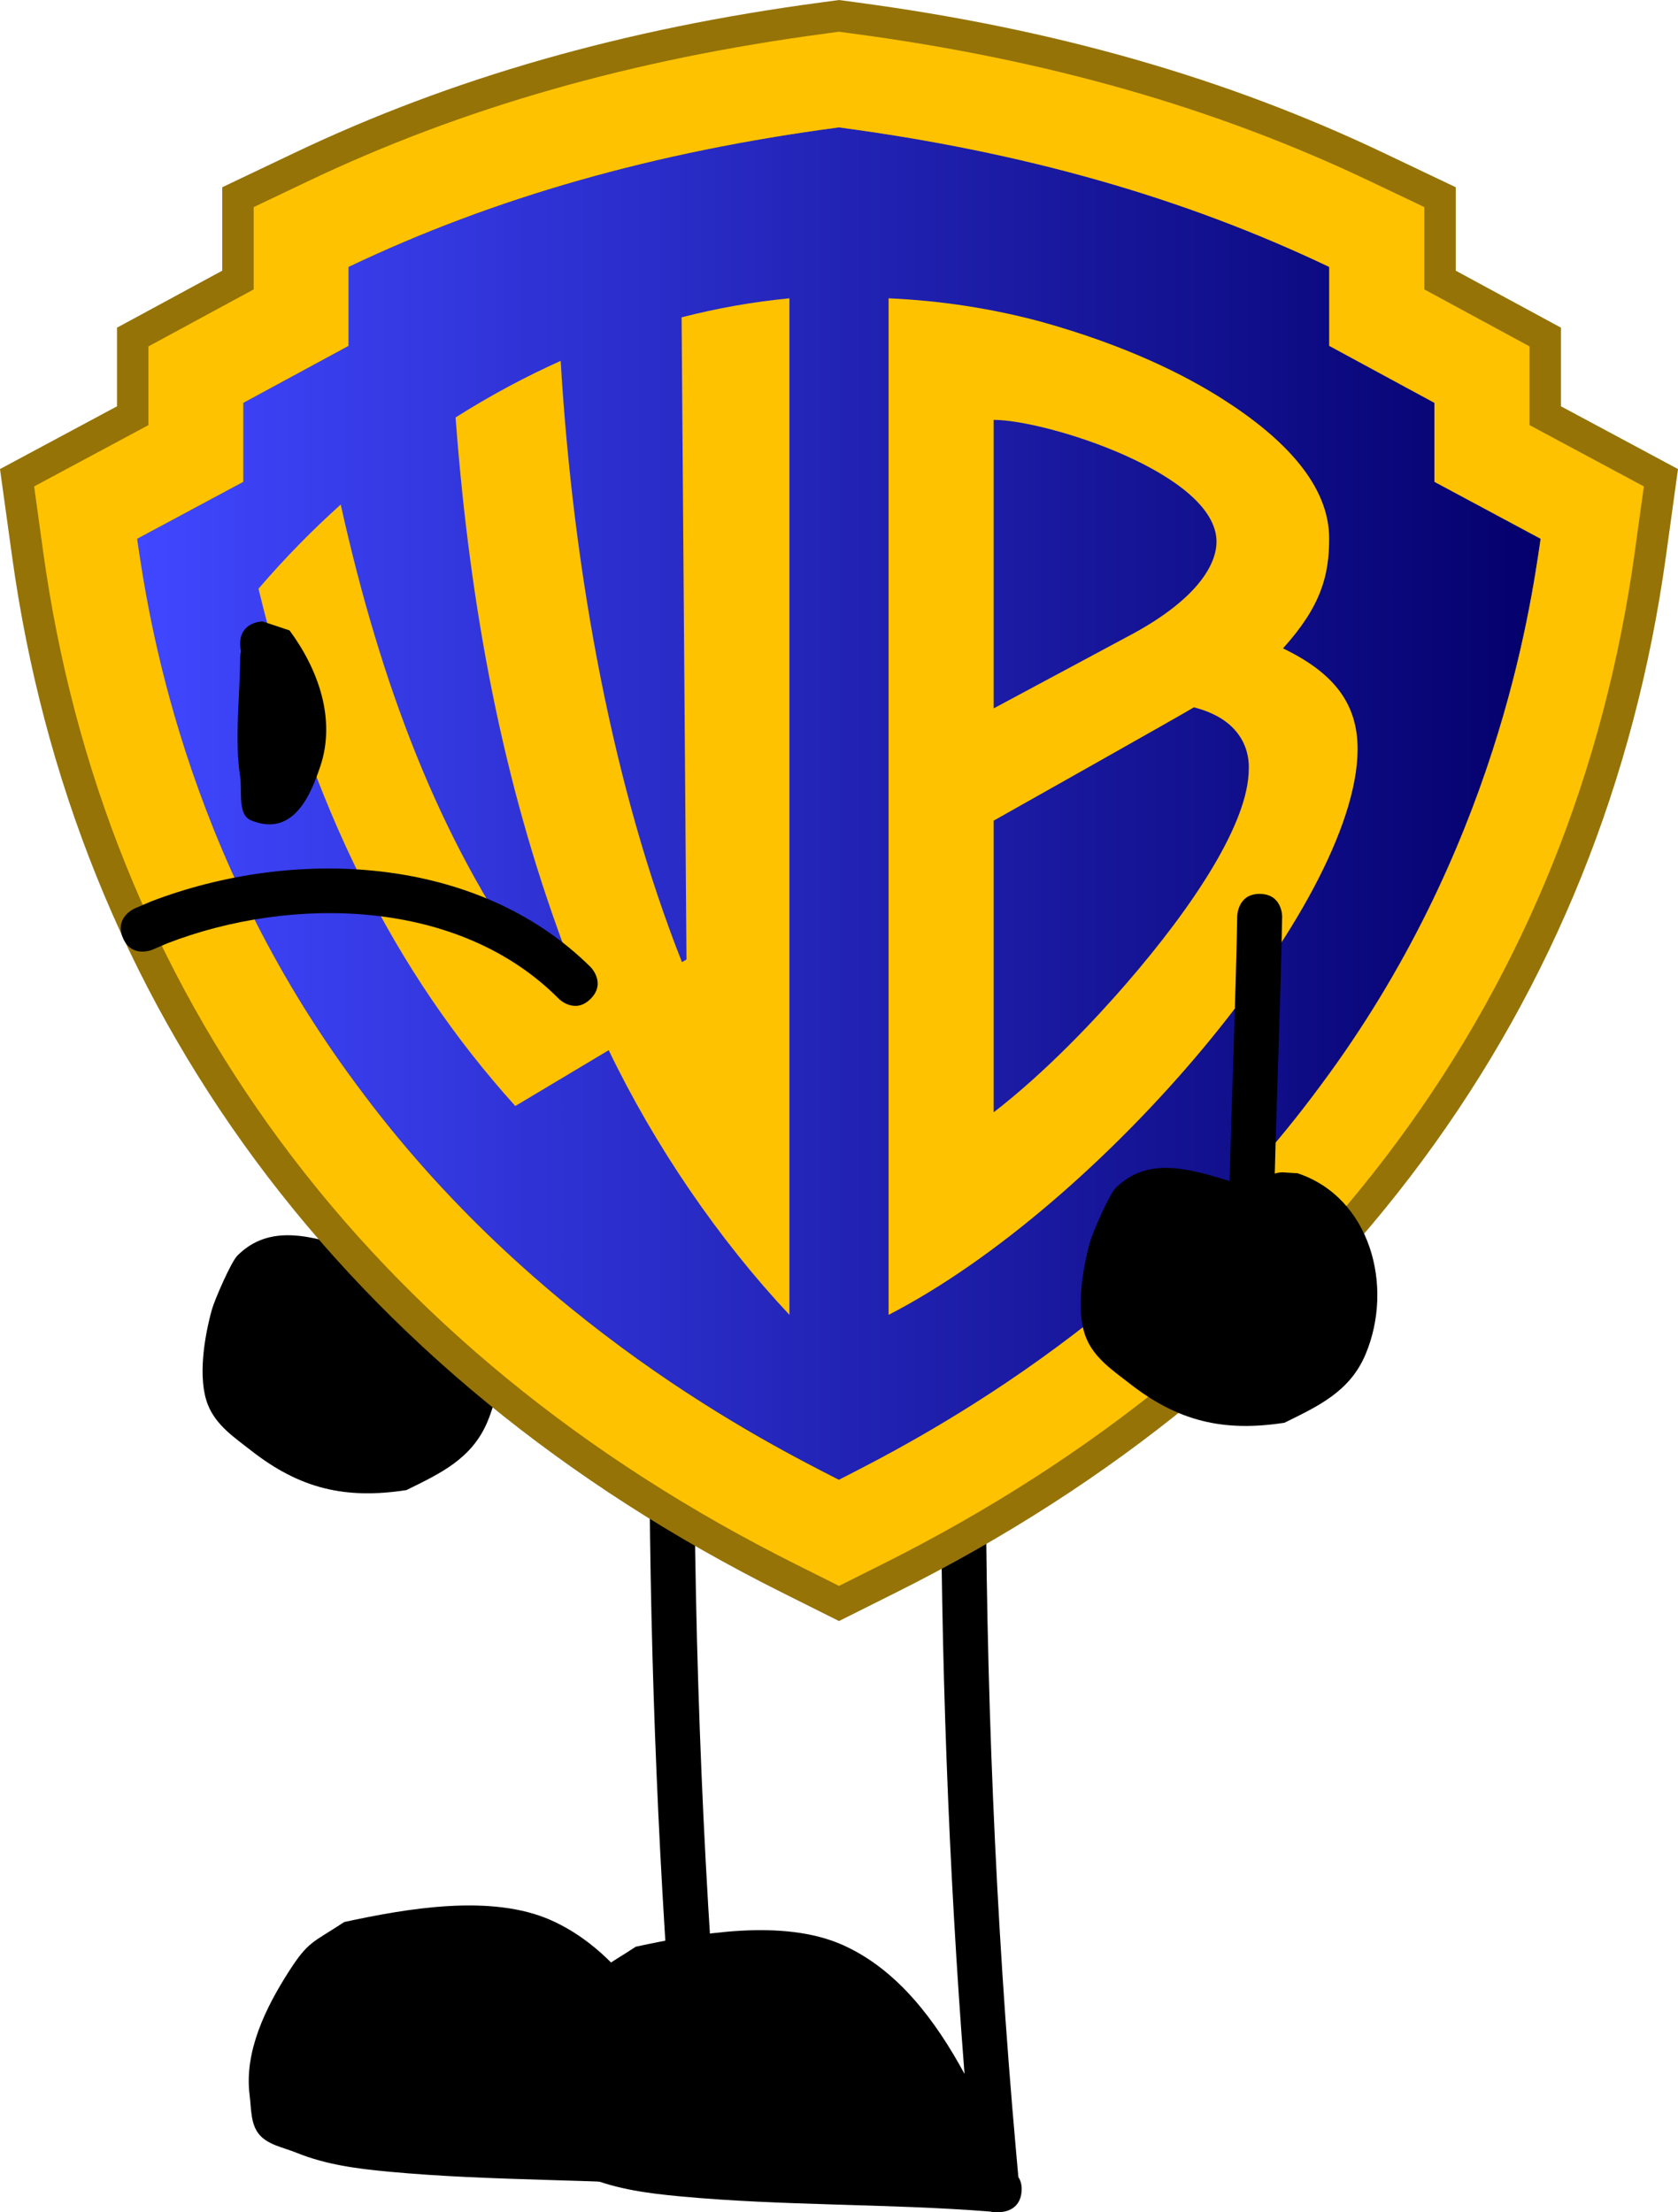 <svg version="1.1" xmlns="http://www.w3.org/2000/svg" xmlns:xlink="http://www.w3.org/1999/xlink" width="186.801" height="246.305" viewBox="0,0,186.801,246.305"><defs><linearGradient x1="161.86" y1="179.422" x2="318.112" y2="179.422" gradientUnits="userSpaceOnUse" id="color-1"><stop offset="0" stop-color="#4047ff"/><stop offset="1" stop-color="#04006c"/></linearGradient></defs><g transform="translate(-146.6,-89.949)"><g data-paper-data="{&quot;isPaintingLayer&quot;:true}" fill-rule="nonzero" stroke-linecap="butt" stroke-linejoin="miter" stroke-miterlimit="10" stroke-dasharray="" stroke-dashoffset="0" style="mix-blend-mode: normal"><path d="M191.583,227.972l1.718,0.105c8.072,2.684 10.756,12.529 7.579,20.132c-1.745,4.174 -5.254,5.779 -9.039,7.645c-6.798,1.048 -11.861,-0.153 -17.289,-4.406c-1.823,-1.428 -3.882,-2.784 -4.798,-5.069c-1.199,-2.99 -0.373,-7.724 0.433,-10.62c0.311,-1.115 2.145,-5.322 2.841,-6.017c3.644,-3.639 8.331,-2.104 12.716,-0.8c0.232,-9.838 0.655,-19.683 0.84,-29.518c0,0 0.047,-2.5 2.547,-2.452c2.5,0.047 2.452,2.547 2.452,2.547c-0.18,9.527 -0.583,19.063 -0.819,28.593c0.452,-0.14 0.819,-0.14 0.819,-0.14z" fill="#000000" stroke="none" stroke-width="0.5"/><path d="M227.871,331.208c-0.181,2.172 -2.098,2.293 -2.586,2.288c-0.339,0.024 -0.635,-0.003 -0.893,-0.067c-11.515,-0.905 -22.994,-0.615 -34.496,-1.689c-3.533,-0.33 -6.993,-0.77 -10.328,-2.124c-1.43,-0.581 -3.177,-0.861 -4.147,-2.061c-0.936,-1.158 -0.845,-2.87 -1.033,-4.347c-0.617,-4.864 1.809,-9.755 4.347,-13.726c2.212,-3.461 2.694,-3.229 6.188,-5.54c6.913,-1.493 16.373,-3.182 23.068,-0.18c6.103,2.737 10.334,8.446 13.529,14.34c-1.816,-23.305 -2.64,-46.787 -2.64,-70.101c0,0 0,-2.5 2.5,-2.5c2.5,0 2.5,2.5 2.5,2.5c0,26.198 1.046,52.607 3.379,78.738l0.255,2.852c0.258,0.387 0.416,0.91 0.357,1.618z" fill="#000000" stroke="none" stroke-width="0.5"/><path d="M260.325,333.958c-0.181,2.172 -2.098,2.293 -2.586,2.288c-0.339,0.024 -0.635,-0.003 -0.893,-0.067c-11.515,-0.905 -22.994,-0.615 -34.496,-1.689c-3.533,-0.33 -6.993,-0.77 -10.328,-2.124c-1.43,-0.581 -3.177,-0.861 -4.147,-2.061c-0.936,-1.158 -0.845,-2.87 -1.033,-4.347c-0.617,-4.864 1.809,-9.755 4.347,-13.726c2.212,-3.461 2.694,-3.229 6.188,-5.54c6.913,-1.493 16.373,-3.182 23.068,-0.18c6.103,2.737 10.334,8.446 13.529,14.34c-1.816,-23.305 -2.64,-46.787 -2.64,-70.101c0,0 0,-2.5 2.5,-2.5c2.5,0 2.5,2.5 2.5,2.5c0,26.198 1.046,52.607 3.379,78.738l0.255,2.852c0.258,0.387 0.416,0.91 0.357,1.618z" fill="#000000" stroke="none" stroke-width="0.5"/><path d="M329.6,144.106l-1.006,7.274c-3.372,24.408 -12.271,46.498 -26.438,65.668c-14.318,19.372 -33.645,35.22 -57.445,47.114l-4.711,2.357l-4.711,-2.357c-23.8,-11.895 -43.128,-27.743 -57.445,-47.114c-14.166,-19.17 -23.066,-41.26 -26.438,-65.668l-1.006,-7.274l12.726,-6.826v-8.764l11.714,-6.344v-9.165l6.009,-2.861c17.073,-8.141 35.951,-13.578 57.728,-16.471l1.423,-0.193l1.423,0.193c21.775,2.892 40.655,8.329 57.729,16.47l6.009,2.861v9.165l11.713,6.345v8.764zM306.29,143.595v-8.794l-11.713,-6.345v-8.788c-16.204,-7.727 -34.056,-12.809 -54.593,-15.537c-20.536,2.728 -38.388,7.809 -54.593,15.537v8.788l-11.713,6.345v8.794l-11.819,6.339c1.19,8.137 5.018,34.736 24.472,60.842c19.786,26.881 45.804,39.922 53.654,43.936c7.849,-4.012 33.867,-17.055 53.654,-43.936c19.454,-26.104 23.283,-52.702 24.472,-60.842z" fill="#ffc200" stroke="#957307" stroke-width="7"/><g stroke="none" stroke-width="1"><path d="M318.112,149.935c-1.189,8.14 -5.018,34.738 -24.472,60.842c-19.787,26.881 -45.805,39.923 -53.654,43.936c-7.85,-4.014 -33.868,-17.054 -53.654,-43.936c-19.454,-26.106 -23.282,-52.705 -24.472,-60.842l11.819,-6.339v-8.794l11.713,-6.345v-8.788c16.204,-7.728 34.056,-12.809 54.593,-15.537c20.537,2.728 38.388,7.81 54.593,15.537v8.788l11.713,6.345v8.794z" fill="url(#color-1)"/><path d="M329.6,144.106l-1.006,7.274c-3.372,24.408 -12.271,46.498 -26.438,65.668c-14.318,19.372 -33.645,35.22 -57.445,47.114l-4.711,2.357l-4.711,-2.357c-23.8,-11.895 -43.128,-27.743 -57.445,-47.114c-14.166,-19.17 -23.066,-41.26 -26.438,-65.668l-1.006,-7.274l12.726,-6.826v-8.764l11.714,-6.344v-9.165l6.009,-2.861c17.073,-8.141 35.951,-13.578 57.728,-16.471l1.423,-0.193l1.423,0.193c21.775,2.892 40.655,8.329 57.729,16.47l6.009,2.861v9.165l11.713,6.345v8.764zM306.29,143.595v-8.794l-11.713,-6.345v-8.788c-16.204,-7.727 -34.056,-12.809 -54.593,-15.537c-20.536,2.728 -38.388,7.809 -54.593,15.537v8.788l-11.713,6.345v8.794l-11.819,6.339c1.19,8.137 5.018,34.736 24.472,60.842c19.786,26.881 45.804,39.922 53.654,43.936c7.849,-4.012 33.867,-17.055 53.654,-43.936c19.454,-26.104 23.283,-52.702 24.472,-60.842z" fill="#ffc200"/><path d="M234.482,123.163v113.176c-7.864,-8.374 -15.022,-18.85 -20.117,-29.466l-10.401,6.217c-13.491,-14.961 -22.722,-33.34 -28.586,-57.596c2.994,-3.485 6.061,-6.594 9.152,-9.37c4.488,20.208 11.023,37.245 21.025,51.252l3.775,-2.187c-6.671,-18.039 -10.382,-37.042 -12.015,-58.762c4.042,-2.56 7.984,-4.627 11.7,-6.298c1.423,23.941 5.934,47.812 13.503,66.94l0.504,-0.295l-0.544,-71.494c4.039,-1.039 7.999,-1.729 12.002,-2.118z" fill="#ffc200"/><path d="M297.733,173.463c-0.143,17.074 -28.423,50.632 -52.212,62.879v-113.179c5.847,0.254 11.53,1.144 16.981,2.608c9.473,2.64 15.967,5.91 20.21,8.611c7.025,4.47 11.855,9.672 11.855,15.518c0,4.131 -0.901,7.545 -5.14,12.237c5.595,2.692 8.35,6.104 8.306,11.326zM257.219,168.82l14.903,-7.993c7.496,-3.935 9.903,-7.846 9.903,-10.572c0,-7.567 -18.949,-13.558 -24.806,-13.558zM285.619,175.557c0,-0.49 0.327,-5.224 -6.11,-6.855c-0.789,0.516 -22.291,12.617 -22.291,12.617v32.473c5.935,-4.586 11.418,-10.471 14.766,-14.332c7.534,-8.709 13.629,-17.94 13.634,-23.903z" fill="#ffc200"/></g><path d="M289.333,220.472l1.718,0.105c8.072,2.684 10.756,12.529 7.579,20.132c-1.745,4.174 -5.254,5.779 -9.039,7.645c-6.798,1.048 -11.861,-0.153 -17.289,-4.406c-1.823,-1.428 -3.882,-2.784 -4.798,-5.069c-1.199,-2.99 -0.373,-7.724 0.433,-10.62c0.31,-1.115 2.145,-5.322 2.841,-6.017c3.644,-3.639 8.331,-2.104 12.716,-0.8c0.232,-9.838 0.655,-19.683 0.84,-29.518c0,0 0.047,-2.5 2.547,-2.452c2.5,0.047 2.452,2.547 2.452,2.547c-0.18,9.527 -0.583,19.063 -0.819,28.593c0.452,-0.14 0.819,-0.14 0.819,-0.14z" fill="#000000" stroke="none" stroke-width="0.5"/><path d="M173.437,162.449c-0.066,-0.236 -0.103,-0.504 -0.103,-0.81c0,-2.5 2.5,-2.5 2.5,-2.5l3,1c3.175,4.301 5.225,9.892 3.391,15.229c-0.944,2.747 -2.843,7.904 -7.667,5.92c-1.557,-0.64 -0.966,-3.236 -1.224,-4.9c-0.65,-4.197 0,-8.982 0,-13.25c0,0 0,-0.299 0.103,-0.69z" fill="#000000" stroke="none" stroke-width="0.5"/><path d="M160.285,194.374c-0.985,-2.298 1.313,-3.283 1.313,-3.283l1.837,-0.785c15.827,-6.064 36.28,-5.217 48.915,7.316c0,0 1.768,1.768 0,3.536c-1.768,1.768 -3.536,0 -3.536,0c-11.089,-11.195 -29.723,-11.538 -43.585,-6.184l-1.663,0.715c0,0 -2.298,0.985 -3.283,-1.313z" fill="#000000" stroke="none" stroke-width="0.5"/></g></g></svg>